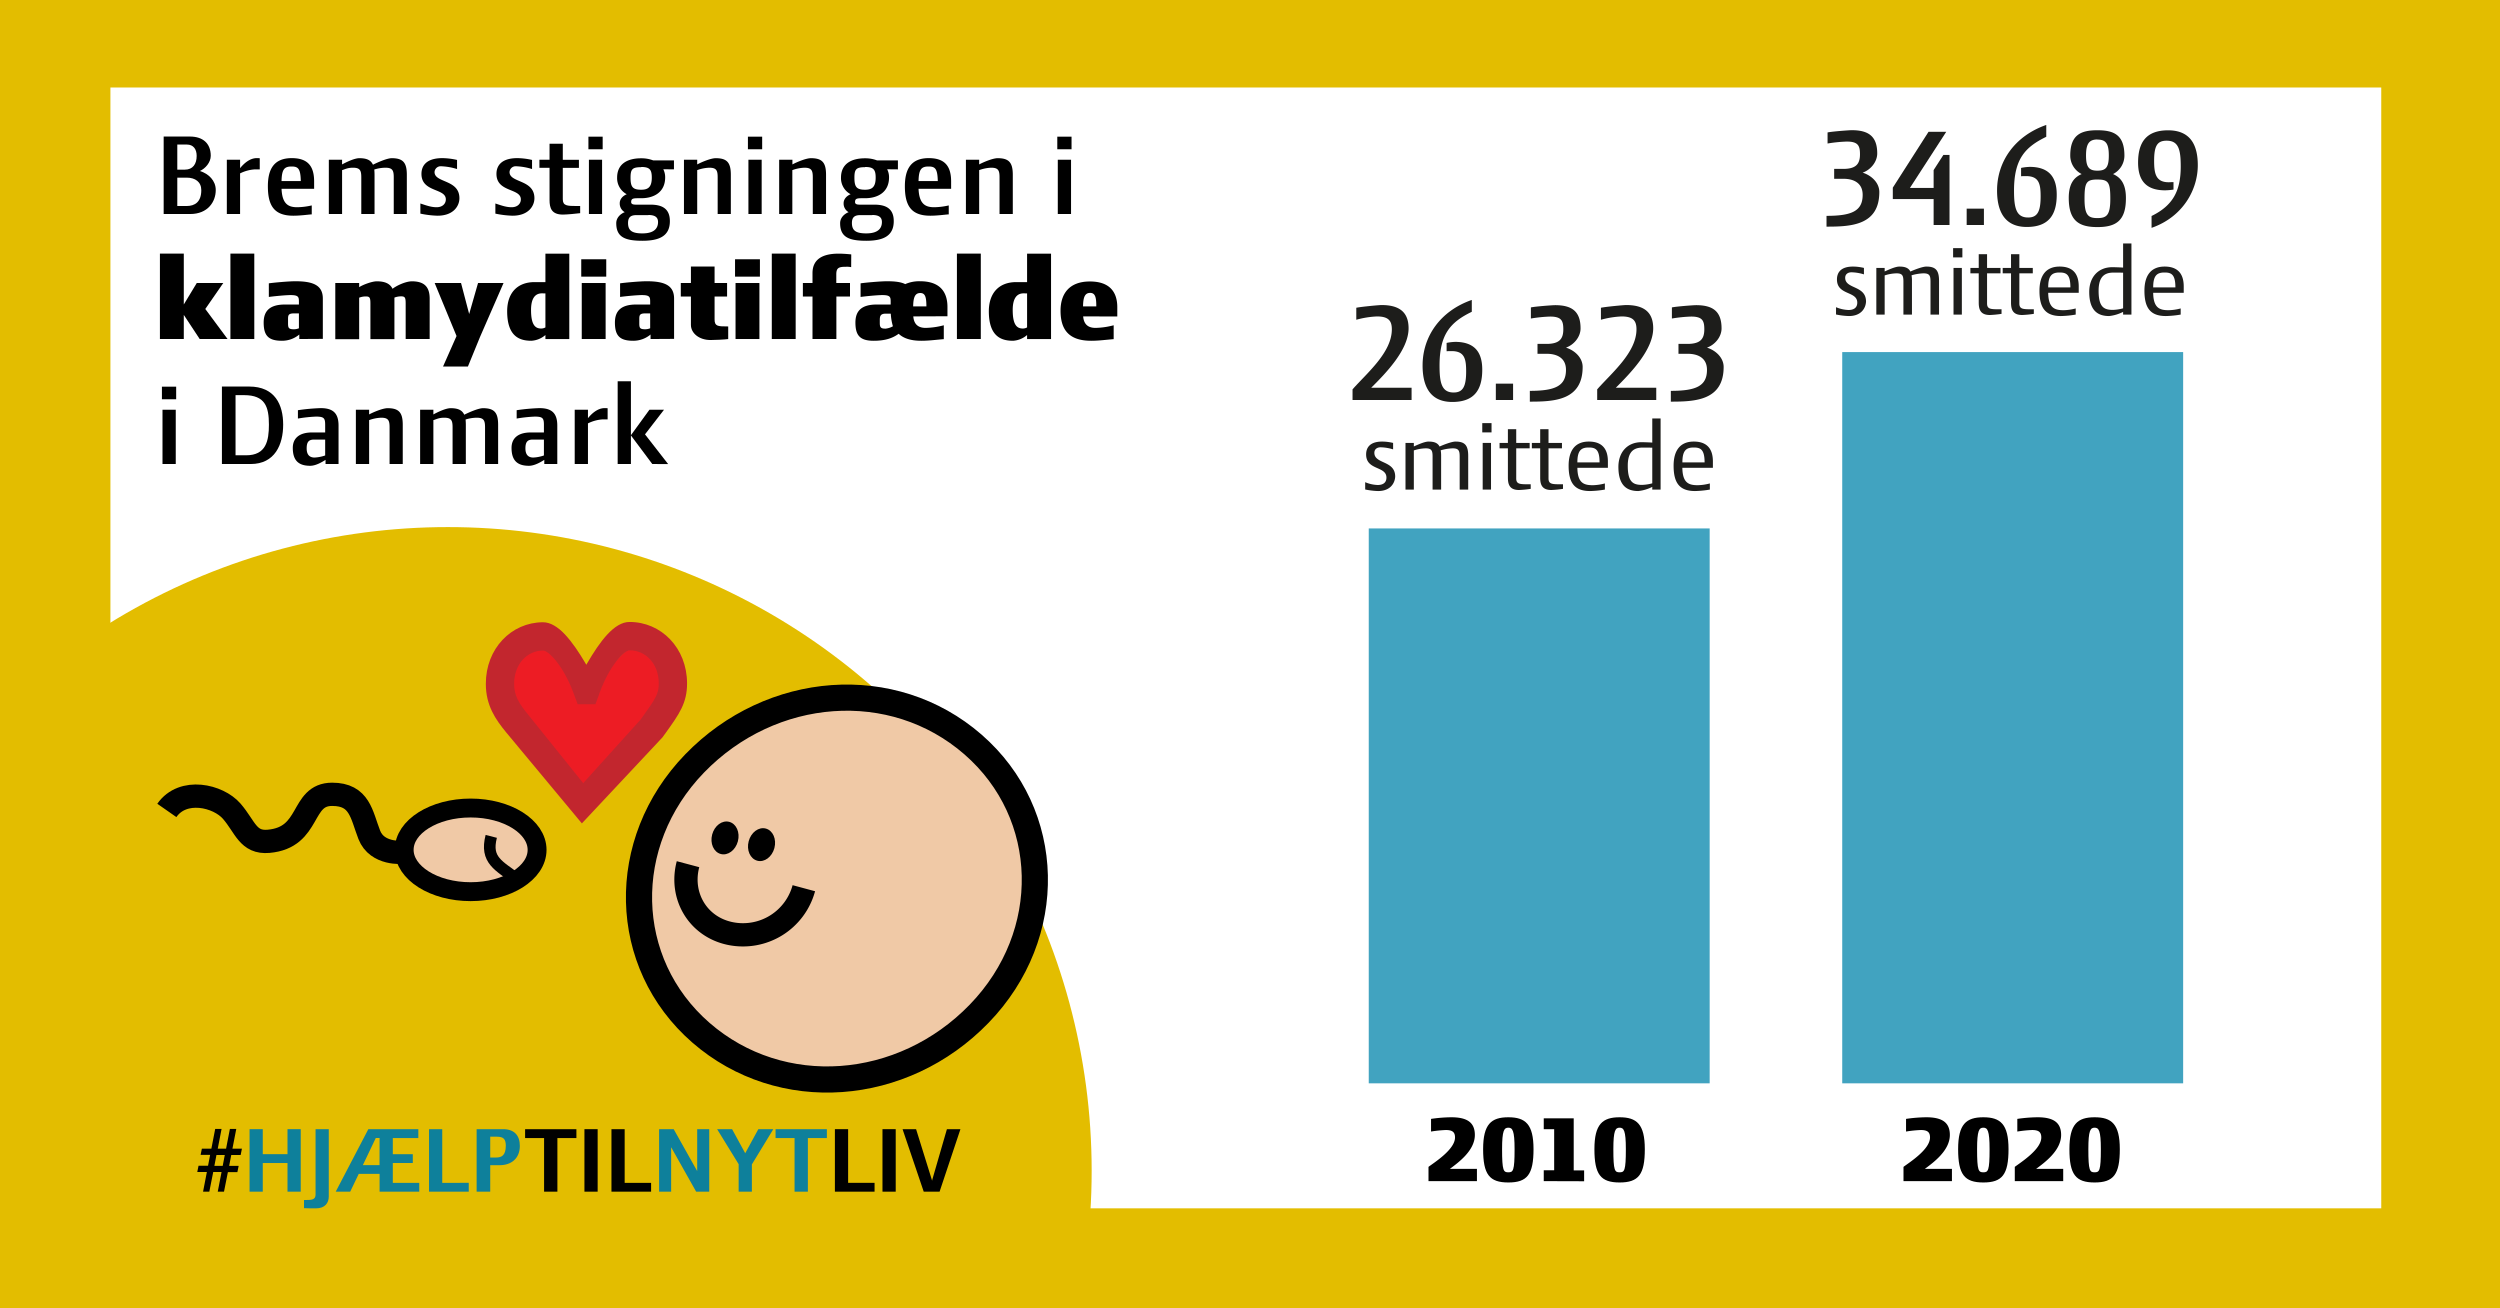 <svg id="Lag_1" data-name="Lag 1" xmlns="http://www.w3.org/2000/svg" xmlns:xlink="http://www.w3.org/1999/xlink" viewBox="0 0 1200 628"><rect x="0" y="0" width="1200" height="628" fill="#333333" stroke="none"/><defs><style>.cls-1,.cls-10,.cls-11,.cls-8,.cls-9{fill:none;}.cls-2{fill:#e3bd00;}.cls-3{fill:#fff;}.cls-4{clip-path:url(#clip-path);}.cls-5{fill:#ed1c24;}.cls-6{fill:#c2262e;}.cls-7{fill:#f0c9a6;}.cls-10,.cls-11,.cls-8,.cls-9{stroke:#000;stroke-miterlimit:10;}.cls-8{stroke-width:12.56px;}.cls-9{stroke-width:11.17px;}.cls-10{stroke-width:9.07px;}.cls-11{stroke-width:5.58px;}.cls-12{fill:#0e809b;}.cls-13{fill:#41a3c0;}.cls-14{fill:#1d1d1b;}</style><clipPath id="clip-path"><rect class="cls-1" x="106.24" y="290.76" width="390.23" height="269.44" transform="translate(-136.06 141.72) rotate(-21.72)"/></clipPath></defs><title>klamydia SVG§</title><polygon class="cls-2" points="1201 629 -1 629 -1 -2 1201 -1 1201 629"/><rect class="cls-3" x="53" y="42" width="1090" height="538"/><circle class="cls-2" cx="215" cy="562" r="309"/><g class="cls-4"><path class="cls-5" d="M282.83,333s-9.15-39-22.11-31.42-21.64,8.11-22.94,24c-.64,7.85,20.86,40,20.86,40l19.69,22.58,37.22-32.74L328.49,333s-8.73-24.16-17.41-26.1S282.83,333,282.83,333"/><path class="cls-6" d="M302.11,298.55c-7.25,0-14.1,9.21-20.37,20l-.3.53-.31-.53c-6.36-10.77-13.27-19.9-20.52-19.87-15.18.05-27.47,12.66-27.41,29.62,0,10.45,4.81,17.19,9.72,23.19l36.38,43.74L318,353.92l1.6-2.21c6.38-8.89,10.23-14.26,10.19-23.74-.06-17-12.45-29.47-27.63-29.42m6.45,45.28-1.16,1.61-27.51,30.47-26.23-32.62-.19-.24c-4.55-5.55-6.72-9.17-6.74-14.78,0-9.49,6.21-16,13.93-16,2.59,0,9.69,7.27,14.47,20.11l2.1,5.66,8.54,0,2.06-5.67c4.69-12.88,11.74-20.21,14.33-20.22,7.72,0,14,6.44,14,15.94,0,4.9-1.57,7.33-7.65,15.81"/><path class="cls-7" d="M470,486.58c-36.78,38-95.13,42.54-133.56,9.11s-39.77-91.3-3-129.25,95.13-42.55,133.56-9.12,39.77,91.3,3,129.26"/><path class="cls-8" d="M470,486.58c-36.78,38-95.13,42.54-133.56,9.11s-39.77-91.3-3-129.25,95.13-42.55,133.56-9.12S506.79,448.62,470,486.58Z"/><path class="cls-9" d="M385.84,426.34a30.25,30.25,0,0,1-35.14,21.79C335,445,326.2,430,330.25,414.81"/><path class="cls-7" d="M257.8,407.93C257.8,419,243.52,428,225.9,428S194,419,194,407.91s14.28-20.06,31.9-20.06,31.9,9,31.9,20.08"/><path class="cls-10" d="M257.8,407.93C257.8,419,243.52,428,225.9,428S194,419,194,407.91s14.28-20.06,31.9-20.06S257.8,396.85,257.8,407.93Z"/><path class="cls-9" d="M193.25,409.09s-12.25,1.28-16-8.38-4.51-19.46-17.83-19.44c-15.42,0-9.84,20.74-30.5,22.56-9.95.87-11.17-6.91-17.67-14.43S87.8,377.94,80.08,389"/><path class="cls-11" d="M248.37,422.22c-8.92-6.79-15.53-9.21-12.57-20.76"/><path d="M354.18,403.84c-1.13,4.26-4.81,7-8.22,6.08s-5.25-5.1-4.12-9.36,4.81-7,8.22-6.07,5.25,5.09,4.12,9.35"/><path d="M371.71,407.07c-1.13,4.26-4.81,7-8.22,6.07s-5.25-5.09-4.12-9.35,4.81-7,8.22-6.08,5.25,5.1,4.12,9.36"/></g><path d="M91.28,102.73H78.56V65.54h12.6c6.06,0,10,3.14,10,9.25,0,3.15-2.58,6.12-5.22,7.28,4.26,1.34,7.62,4.65,7.62,9.14C103.58,96.79,99.8,102.73,91.28,102.73ZM89.66,69.38H85.1V81.43h3.66c3.78,0,5.64-2.68,5.64-6.58C94.4,71.59,92.84,69.38,89.66,69.38Zm0,15.89H85.1V98.89h4.44c4.08,0,7.08-2,7.08-7.63C96.62,87.31,93.68,85.27,89.66,85.27Z"/><path d="M122.24,81.31a18.34,18.34,0,0,0-7,1.92v19.5h-6.36V76.66h6.36v4.07c1.62-2,4.5-4.83,8-4.83a11.09,11.09,0,0,1,1.44.06v5.35Z"/><path d="M135.14,90.62c.3,7.4,3.36,8.85,7.5,8.85a32.66,32.66,0,0,0,7-.87v4.3c-1.44.06-5.22.64-8.88.64-9.3,0-12.18-5-12.18-14.14,0-8.32,3-13.5,11.46-13.5,7.74,0,10.74,3.9,10.74,11.23v3.49Zm4.8-10.7c-3.48,0-4.68,1.39-4.8,7h9.24C144.26,80.85,143.06,79.92,139.94,79.92Z"/><path d="M189,102.73V85.21c0-3.26-.48-4.71-4-4.71a18.33,18.33,0,0,0-5.34.87c.06.76.12,1.63.12,2.56v18.8h-6.36V85.21c0-3.26-.48-4.71-4-4.71-2.7,0-3.9.81-5.22,1.16v21.07h-6.36V76.66h6.36v2.27c1.92-1.05,5.88-3,8.28-3,3.54,0,5.52.93,6.54,3.14,2.16-1.1,6.78-3.14,9-3.14,5.52,0,7.26,2.21,7.26,8v18.8Z"/><path d="M210,103.54a46.13,46.13,0,0,1-8.22-1V97.67c3,1,5.22,1.8,7.8,1.8S214,98,214,95.69c0-5.47-11.7-3.26-11.7-12.22,0-3.9,2.34-7.57,10.08-7.57a33.73,33.73,0,0,1,7,.87v4.37a29.53,29.53,0,0,0-7.8-1.34,2.94,2.94,0,0,0-3,2.79c0,5.3,11.94,3.44,11.94,12.57C220.52,98.77,217.76,103.54,210,103.54Z"/><path d="M246,103.54a46.13,46.13,0,0,1-8.22-1V97.67c3,1,5.22,1.8,7.8,1.8S250,98,250,95.69c0-5.47-11.7-3.26-11.7-12.22,0-3.9,2.34-7.57,10.08-7.57a33.73,33.73,0,0,1,7,.87v4.37a29.53,29.53,0,0,0-7.8-1.34,2.94,2.94,0,0,0-3,2.79c0,5.3,11.94,3.44,11.94,12.57C256.52,98.77,253.76,103.54,246,103.54Z"/><path d="M270.2,103c-5.52,0-6.42-3.2-6.42-7V80.56h-4.86v-3.9h4.86V69h6.36v7.69h7.74v3.9h-7.74V95.63c0,3.14,2,3.26,6.78,3.26h1.56v3.43C276.86,102.55,271.94,103,270.2,103Z"/><path d="M282.44,71.65V65.6h6.84v6.05Zm.24,31.08V76.66H289v26.07Z"/><path d="M318.38,81.25a8.36,8.36,0,0,1,.9,3.9c0,6.93-5.16,10-11.52,10h-1.5c-2.52,0-3.3.23-3.3,1.86,0,.87.72,1.22,2.22,1.22h7c5.34,0,9.36,1.69,9.36,7.92,0,7.21-5.16,9.42-13.2,9.42-8.34,0-12.54-1.74-12.54-8.44,0-2.61,2-4.48,4.08-5.29a4.75,4.75,0,0,1-2.4-4.37c0-1.63,1.14-3.31,3.36-4.24a8.71,8.71,0,0,1-4.62-8c0-6.51,4.86-9.25,11.52-9.25a15.75,15.75,0,0,1,5.76,1h10v4.3Zm-7.14,22H305.6c-2.64,0-4.14.81-4.14,3.78,0,3.66,1.92,5,6.9,5,5.22,0,7.5-2.09,7.5-5.47C315.86,104.36,314.48,103.2,311.24,103.2Zm-3.48-23c-4.26,0-5.1,1-5.1,5,0,4.37.9,5.82,5.1,5.82,3.24,0,5.1-1.16,5.1-5.82C312.86,81.31,311.72,80.15,307.76,80.15Z"/><path d="M344.48,102.73V85.21c0-3.26-.48-4.71-4-4.71a18.77,18.77,0,0,0-5.82,1.16v21.07h-6.36V76.66h6.36v2.27c1.92-1.05,6.48-3,8.88-3,5.52,0,7.26,2.21,7.26,8v18.8Z"/><path d="M359,71.65V65.6h6.84v6.05Zm.24,31.08V76.66h6.36v26.07Z"/><path d="M390.14,102.73V85.21c0-3.26-.48-4.71-4-4.71a18.77,18.77,0,0,0-5.82,1.16v21.07H374V76.66h6.36v2.27c1.92-1.05,6.48-3,8.88-3,5.52,0,7.26,2.21,7.26,8v18.8Z"/><path d="M425.84,81.25a8.36,8.36,0,0,1,.9,3.9c0,6.93-5.16,10-11.52,10h-1.5c-2.52,0-3.3.23-3.3,1.86,0,.87.72,1.22,2.22,1.22h7c5.34,0,9.36,1.69,9.36,7.92,0,7.21-5.16,9.42-13.2,9.42-8.34,0-12.54-1.74-12.54-8.44,0-2.61,2-4.48,4.08-5.29a4.75,4.75,0,0,1-2.4-4.37c0-1.63,1.14-3.31,3.36-4.24a8.71,8.71,0,0,1-4.62-8c0-6.51,4.86-9.25,11.52-9.25A15.75,15.75,0,0,1,421,77h10v4.3Zm-7.14,22h-5.64c-2.64,0-4.14.81-4.14,3.78,0,3.66,1.92,5,6.9,5,5.22,0,7.5-2.09,7.5-5.47C423.32,104.36,421.94,103.2,418.7,103.2Zm-3.48-23c-4.26,0-5.1,1-5.1,5,0,4.37.9,5.82,5.1,5.82,3.24,0,5.1-1.16,5.1-5.82C420.32,81.31,419.18,80.15,415.22,80.15Z"/><path d="M440.9,90.62c.3,7.4,3.36,8.85,7.5,8.85a32.66,32.66,0,0,0,7-.87v4.3c-1.44.06-5.22.64-8.88.64-9.3,0-12.18-5-12.18-14.14,0-8.32,3-13.5,11.46-13.5,7.74,0,10.74,3.9,10.74,11.23v3.49Zm4.8-10.7c-3.48,0-4.68,1.39-4.8,7h9.24C450,80.85,448.82,79.92,445.7,79.92Z"/><path d="M479.78,102.73V85.21c0-3.26-.48-4.71-4-4.71A18.77,18.77,0,0,0,470,81.66v21.07h-6.36V76.66H470v2.27c1.92-1.05,6.48-3,8.88-3,5.52,0,7.26,2.21,7.26,8v18.8Z"/><path d="M507.5,71.65V65.6h6.84v6.05Zm.24,31.08V76.66h6.36v26.07Z"/><path d="M88.22,151.15v11.58H76.76v-41H88.22v24.42l6.24-10.32h12.72l-8.64,12.48,10.68,14.4H95.84Z"/><path d="M110.6,162.73v-41h11.46v41Z"/><path d="M143.66,162.73v-2.16a12.89,12.89,0,0,1-8.34,3c-6.6,0-8.76-2.58-8.76-8.76,0-5.94,3.36-8.64,10.26-8.64h6.66V145c0-2.34-.06-3.36-4-3.36-2.64,0-8.94.66-10.44.9V136c2-.3,9.36-1,12.72-1,8.7,0,13.2,2,13.2,8.34v19.32Zm-.18-12.3h-2.34c-2.76,0-2.88.9-2.88,2.82v1.92c0,2.28.3,2.88,2.88,2.88a6.27,6.27,0,0,0,2.34-.48Z"/><path d="M206.24,143.35v19.38H194.72v-17c0-2.82-.3-3.48-2.16-3.48a8.8,8.8,0,0,0-3.24.6v19.92H177.8v-17c0-2.82-.3-3.48-2.16-3.48a8.8,8.8,0,0,0-3.24.6v19.92H160.94V135.85H172.4v2c1.56-1.08,6.06-2.82,8.46-2.82,3.72,0,6.3,1,7.56,3.6,1.5-1.26,6.06-3.6,9.36-3.6C203.3,135.07,206.24,137.35,206.24,143.35Z"/><path d="M224.6,175.93H212.66l6.48-14.64-10.5-25.44H221.3l3.9,14.88,4.26-14.88H241.7l-11.28,25.86Z"/><path d="M261.8,160.81a11.36,11.36,0,0,1-6.72,2.76c-5.4,0-11.64-1.8-11.64-14.16,0-8.58,4.68-14,13.2-14h5.16V121.75h11.46v41H261.8Zm-1.68-20c-3.42,0-5.22,2.64-5.22,8,0,7.08,2,8.88,4.8,8.88a4,4,0,0,0,2.1-.54V140.83Z"/><path d="M279,132.79v-8.34H291v8.34Zm.24,29.94V135.85h11.46v26.88Z"/><path d="M312.26,162.73v-2.16a12.89,12.89,0,0,1-8.34,3c-6.6,0-8.76-2.58-8.76-8.76,0-5.94,3.36-8.64,10.26-8.64h6.66V145c0-2.34-.06-3.36-4-3.36-2.64,0-8.94.66-10.44.9V136c2-.3,9.36-1,12.72-1,8.7,0,13.2,2,13.2,8.34v19.32Zm-.18-12.3h-2.34c-2.76,0-2.88.9-2.88,2.82v1.92c0,2.28.3,2.88,2.88,2.88a6.27,6.27,0,0,0,2.34-.48Z"/><path d="M341.06,163.21c-5.52,0-9.42-3.3-9.42-7.26V142.33h-4.86v-6.48h4.86v-7.92H343v7.92H349v6.48H343v11c0,3.24,1.44,3.36,6.18,3.36h.36v6.06C348,163,342.8,163.21,341.06,163.21Z"/><path d="M352.82,132.79v-8.34h11.94v8.34Zm.24,29.94V135.85h11.46v26.88Z"/><path d="M370.46,162.73v-41h11.46v41Z"/><path d="M408.56,128.23a10.54,10.54,0,0,0-2.46-.18c-3.48,0-4.68.48-4.68,3.66v4.14H408v6.48h-6.54v20.4H390v-20.4h-4.62v-6.48H390v-4.74c0-6.72,4.86-9.36,12.54-9.36,2.58,0,5.4.3,6.06.36Z"/><path d="M438.38,151.87c.24,3,1.62,5.52,5.94,5.52a36.75,36.75,0,0,0,8.7-1.26v6.66c-3.78.3-7.08.78-10.8.78-5.1,0-8.58-1.2-10.86-3.36-2.88,2.1-6.42,3.36-12,3.36-6.6,0-8.76-2.58-8.76-8.76,0-5.94,3.36-8.64,10.26-8.64h6.66V145c0-2.34-.06-3.36-4-3.36-2.64,0-8.94.66-10.44.9V136c2-.3,9.36-1,12.72-1,3.84,0,6.72.36,8.7,1.38a16.64,16.64,0,0,1,7.14-1.38c9.42,0,13.14,5,13.14,12.36v4.44Zm-10.8-1.2-.06-.12h-2.34c-2.76,0-2.88,1.38-2.88,3.3v1.2c0,2.16.54,2.7,2.76,2.7a9,9,0,0,0,3.54-1.14A26.12,26.12,0,0,1,427.58,150.67Zm17.1-3.6c-.06-4-.36-6.42-2.94-6.42s-3.36,2.16-3.42,6.42Z"/><path d="M459.32,162.73v-41h11.46v41Z"/><path d="M493,160.81a11.36,11.36,0,0,1-6.72,2.76c-5.4,0-11.64-1.8-11.64-14.16,0-8.58,4.68-14,13.2-14H493V121.75H504.5v41H493Zm-1.68-20c-3.42,0-5.22,2.64-5.22,8,0,7.08,2,8.88,4.8,8.88a4,4,0,0,0,2.1-.54V140.83Z"/><path d="M519.92,151.87c.24,3,1.62,5.52,5.94,5.52a36.75,36.75,0,0,0,8.7-1.26v6.66c-3.78.3-7.08.78-10.8.78-11.28,0-14.7-5.94-14.7-14.46,0-7.92,4-14,14.1-14,9.42,0,13.14,5,13.14,12.36v4.44Zm6.3-4.8c0-4-.36-6.48-2.94-6.48s-3.36,2.16-3.42,6.48Z"/><path d="M77.72,191.65V185.6h6.84v6.05ZM78,222.73V196.66h6.36v26.07Z"/><path d="M120.32,222.73h-13.8V185.54H119.6c12.42,0,16.32,8.79,16.32,18.28S132,222.73,120.32,222.73Zm-3.12-33.06h-4.14v28.87h5.1c9.54,0,10.92-6.93,10.92-14.72C129.08,195.2,127.22,189.67,117.2,189.67Z"/><path d="M156.26,222.73v-2c-1.5.93-4.56,2.85-7.38,2.85-5.7,0-8.34-2.67-8.34-8.61,0-4.36,2.82-7.39,9.24-7.39h6.3v-3.61c0-3.31-.6-4-4.44-4a68.6,68.6,0,0,0-8.64.93v-4a95.48,95.48,0,0,1,10.92-1c6,0,8.58,2.5,8.58,8.38v18.45ZM156.08,211h-5.4c-2.76,0-3.48,1.52-3.48,4.25s1.14,4.37,3.78,4.37a17.74,17.74,0,0,0,5.1-1Z"/><path d="M187,222.73V205.21c0-3.26-.48-4.71-4-4.71a18.77,18.77,0,0,0-5.82,1.16v21.07h-6.36V196.66h6.36v2.27c1.92-1.05,6.48-3,8.88-3,5.52,0,7.26,2.21,7.26,8v18.8Z"/><path d="M232.82,222.73V205.21c0-3.26-.48-4.71-4-4.71a18.33,18.33,0,0,0-5.34.87c.06.76.12,1.63.12,2.56v18.8h-6.36V205.21c0-3.26-.48-4.71-4-4.71-2.7,0-3.9.81-5.22,1.16v21.07h-6.36V196.66h6.36v2.27c1.92-1.05,5.88-3,8.28-3,3.54,0,5.52.93,6.54,3.14,2.16-1.1,6.78-3.14,9-3.14,5.52,0,7.26,2.21,7.26,8v18.8Z"/><path d="M261.26,222.73v-2c-1.5.93-4.56,2.85-7.38,2.85-5.7,0-8.34-2.67-8.34-8.61,0-4.36,2.82-7.39,9.24-7.39h6.3v-3.61c0-3.31-.6-4-4.44-4a68.6,68.6,0,0,0-8.64.93v-4a95.48,95.48,0,0,1,10.92-1c6,0,8.58,2.5,8.58,8.38v18.45ZM261.08,211h-5.4c-2.76,0-3.48,1.52-3.48,4.25s1.14,4.37,3.78,4.37a17.74,17.74,0,0,0,5.1-1Z"/><path d="M289.22,201.31a18.34,18.34,0,0,0-7,1.92v19.5h-6.36V196.66h6.36v4.07c1.62-2,4.5-4.83,8-4.83a11.09,11.09,0,0,1,1.44.06v5.35Z"/><path d="M313.1,222.73,302.84,209v13.73h-6.36V183h6.36v25.9l8.88-12.22h7l-9.12,11.81,11.1,14.26Z"/><path d="M115.51,554.4H111l-1,5.21h4.56l-.62,3h-4.55L107.52,572h-3l1.83-9.44h-4L100.47,572h-3l1.83-9.44H94.69l.61-3h4.56l1-5.21H96.29l.61-3h4.56l1.83-9.45h3.06l-1.83,9.45h4l1.83-9.45h3.06l-1.84,9.45h4.56Zm-11.61,0-1,5.21h4l1-5.21Z"/><path class="cls-12" d="M138,572V558.25H126.13V572h-6.34V542h6.34v12H138V542h6.35v30Z"/><path class="cls-12" d="M157.81,574.32c0,3.11-1.83,5.69-6.15,5.69-1.37,0-4.52,0-5.74-.09V576h.89c2.82,0,4.66-.1,4.66-2.64V542h6.34Z"/><path class="cls-12" d="M182.2,572v-8.55h-10L168.1,572h-6.95l15.65-30h24v4.28H188.55V554h9.59v4.23h-9.59v9.54h12.69V572Zm0-25.75h-1.83l-6.2,13h8Z"/><path class="cls-12" d="M205.94,572V542h6.34v25.76H225V572Z"/><path class="cls-12" d="M239.92,559.29h-4.61V572h-6.53V542h12.74c5.31,0,8,3,8,8C249.55,556.23,245.18,559.29,239.92,559.29Zm-1.5-13.68h-3.11v10h2.82c2.49,0,4.66-.85,4.66-5.69C242.74,546.88,241.85,545.61,238.42,545.61Z"/><path d="M267.55,546.27V572h-6.39V546.27h-9.11V542h24.62v4.28Z"/><path d="M280.53,572V542h6.34v30Z"/><path d="M293.5,572V542h6.34v25.76h12.69V572Z"/><path class="cls-12" d="M334.15,572l-12-21.34V572h-5.78V542h7l11.28,20.12V542h5.78v30Z"/><path class="cls-12" d="M360.9,558.91V572h-6.35v-13.2L344.21,542h7.19l6.3,11.56L364,542h7.19Z"/><path class="cls-12" d="M387.78,546.27V572h-6.39V546.27h-9.12V542H396.9v4.28Z"/><path d="M400.75,572V542h6.35v25.76h12.69V572Z"/><path d="M423.59,572V542h6.35v30Z"/><path d="M451,572h-7.61l-10.16-30h6.49l7.47,24a7,7,0,0,1,.19.7h.05a4.12,4.12,0,0,1,.14-.7l6.95-24h6.49Z"/><path d="M685.68,560.09c2.92-2.19,12.73-8.36,12.73-14.09,0-2.52-1.17-3.59-4.42-3.59a58.55,58.55,0,0,0-7.09.73v-6.07a70.75,70.75,0,0,1,9.71-.78c7.53,0,11.32,2.43,11.32,8.5,0,7.48-7.87,13.21-12,16.27h13v5.88H685.68Z"/><path d="M724,536.29c8.21,0,12.09,3.3,12.09,15.3,0,12.19-3,16-12.09,16s-12.1-3.84-12.1-16C711.9,539.59,715.79,536.29,724,536.29Zm0,26.42c2.28,0,3-.63,3-11.12,0-9-1-10.3-3-10.3s-3,1.26-3,10.3C721,562.08,721.71,562.71,724,562.71Z"/><path d="M741,566.94v-5.2h5V542h-5v-5.2h14.38v25h5v5.2Z"/><path d="M777.41,536.29c8.21,0,12.1,3.3,12.1,15.3,0,12.19-3,16-12.1,16s-12.09-3.84-12.09-16C765.32,539.59,769.21,536.29,777.41,536.29Zm0,26.42c2.29,0,3-.63,3-11.12,0-9-1-10.3-3-10.3s-3,1.26-3,10.3C774.4,562.08,775.13,562.71,777.41,562.71Z"/><path d="M913.68,560.09c2.92-2.19,12.73-8.36,12.73-14.09,0-2.52-1.17-3.59-4.42-3.59a58.55,58.55,0,0,0-7.09.73v-6.07a70.75,70.75,0,0,1,9.71-.78c7.53,0,11.32,2.43,11.32,8.5,0,7.48-7.87,13.21-12,16.27h13v5.88H913.68Z"/><path d="M952,536.29c8.21,0,12.09,3.3,12.09,15.3,0,12.19-3,16-12.09,16s-12.1-3.84-12.1-16C939.9,539.59,943.79,536.29,952,536.29Zm0,26.42c2.28,0,3-.63,3-11.12,0-9-1-10.3-3-10.3s-3,1.26-3,10.3C949,562.08,949.71,562.71,952,562.71Z"/><path d="M967.1,560.09c2.91-2.19,12.72-8.36,12.72-14.09,0-2.52-1.16-3.59-4.42-3.59a59,59,0,0,0-7.09.73v-6.07a71,71,0,0,1,9.72-.78c7.52,0,11.31,2.43,11.31,8.5,0,7.48-7.87,13.21-12,16.27h13v5.88H967.1Z"/><path d="M1005.41,536.29c8.21,0,12.1,3.3,12.1,15.3,0,12.19-3,16-12.1,16s-12.09-3.84-12.09-16C993.32,539.59,997.21,536.29,1005.41,536.29Zm0,26.42c2.29,0,3-.63,3-11.12,0-9-1-10.3-3-10.3s-3,1.26-3,10.3C1002.4,562.08,1003.13,562.71,1005.41,562.71Z"/><rect class="cls-13" x="657" y="253.65" width="163.64" height="266.35"/><rect class="cls-13" x="884.27" y="169" width="163.64" height="351"/><path class="cls-14" d="M649.22,192v-5.11c6.84-7.78,18.86-17.64,18.86-28.81,0-4-1.51-6.19-7.12-6.19a44.55,44.55,0,0,0-9.94,1.59v-5.76c2.45-.51,11-1.3,12.1-1.3,7.92,0,13,2.88,13,11.16,0,10.37-10.95,21.6-17.93,28.52h19.37V192Z"/><path class="cls-14" d="M697.1,192.94c-11.38,0-14.26-8.57-14.26-17.5,0-14,8.57-26.21,23.62-31.47v5.69c-10.3,5-15.48,10.8-15.48,25.85,0,8.21,1,12.89,6.77,12.89,4.46,0,6-2.88,6-10.08,0-6-.72-9.79-7-9.79-.72,0-1.44,0-2.38.07v-4a23.49,23.49,0,0,1,4.11-.5c9.86,0,13,5.55,13,13.32C711.5,187.25,707.54,192.94,697.1,192.94Z"/><path class="cls-14" d="M718,192v-7.85h8.28V192Z"/><path class="cls-14" d="M734.32,192.79v-5.18c12.1,0,17.35-2.31,17.35-10.08,0-5.91-4.61-7.71-9.21-7.71H738v-4.75h4.32c6.19,0,8.07-2.38,8.07-7,0-4.1-.87-6.12-6.34-6.12a68.89,68.89,0,0,0-9.22.94v-5.33c2.45-.5,10.44-1.08,11.6-1.08,8.06,0,12.24,2.95,12.24,11.16,0,4.11-3.24,7.92-7,9.22,4.47,1.44,8,5,8,9.29C759.67,192.29,745.84,192.79,734.32,192.79Z"/><path class="cls-14" d="M766.65,192v-5.11c6.84-7.78,18.86-17.64,18.86-28.81,0-4-1.51-6.19-7.13-6.19a44.55,44.55,0,0,0-9.93,1.59v-5.76c2.44-.51,11-1.3,12.09-1.3,7.92,0,13,2.88,13,11.16,0,10.37-11,21.6-17.93,28.52H795V192Z"/><path class="cls-14" d="M802,192.79v-5.18c12.09,0,17.35-2.31,17.35-10.08,0-5.91-4.61-7.71-9.22-7.71h-4.46v-4.75H810c6.19,0,8.07-2.38,8.07-7,0-4.1-.87-6.12-6.34-6.12a68.71,68.71,0,0,0-9.22.94v-5.33c2.45-.5,10.44-1.08,11.59-1.08,8.07,0,12.25,2.95,12.25,11.16,0,4.11-3.24,7.92-7,9.22,4.47,1.44,8,5,8,9.29C827.34,192.29,813.52,192.79,802,192.79Z"/><path class="cls-14" d="M661.49,235.7a34,34,0,0,1-6.2-.75v-3.5a16.83,16.83,0,0,0,6,1.35c2.4,0,4.2-1,4.2-3.55,0-5.65-9.75-3.4-9.75-11.1,0-3.15,1.65-6.2,7.75-6.2a23.33,23.33,0,0,1,5.2.65v3.1a21.89,21.89,0,0,0-6-1c-1.5,0-3,.75-3,2.65,0,5.5,10,3.55,10,11.4C669.59,231.7,667.54,235.7,661.49,235.7Z"/><path class="cls-14" d="M700.64,235V219.2c0-2.8-.4-4-3.35-4a22.84,22.84,0,0,0-5.75.95,15.08,15.08,0,0,1,.2,2.75V235h-4.1V219.2c0-2.8-.4-4-3.3-4a19.9,19.9,0,0,0-5.7,1V235h-4V212.6h4v1.7c1.6-.7,5.05-2.35,7.05-2.35,2.8,0,4.45.7,5.3,2.4,1.8-.85,5.85-2.4,7.65-2.4,4.6,0,6.1,1.9,6.1,6.9V235Z"/><path class="cls-14" d="M711.49,207.55V203.1h4.45v4.45Zm.2,27.45V212.6h4V235Z"/><path class="cls-14" d="M729.14,235.2c-4.6,0-5.35-2.75-5.35-6v-14h-4v-2.6h4V206h4v6.6h6.45v2.6h-6.45v14.45c0,2.7,1.65,2.8,5.65,2.8h1.3v2.2A50.58,50.58,0,0,1,729.14,235.2Z"/><path class="cls-14" d="M744.64,235.2c-4.6,0-5.35-2.75-5.35-6v-14h-4v-2.6h4V206h4v6.6h6.45v2.6h-6.45v14.45c0,2.7,1.65,2.8,5.65,2.8h1.3v2.2A50.58,50.58,0,0,1,744.64,235.2Z"/><path class="cls-14" d="M757.14,224.55c.1,7.35,3.15,8.35,7.4,8.35a24.31,24.31,0,0,0,5.8-.85V235a47.55,47.55,0,0,1-7.1.7c-7.55,0-10.3-4-10.3-12.15,0-7.4,3.2-11.6,9.7-11.6,6,0,9.15,3.15,9.15,9.55v3.05Zm5.45-9.75c-3.6,0-5.45,1.4-5.45,7.15h10.65C767.79,215.7,765.84,214.8,762.59,214.8Z"/><path class="cls-14" d="M793.09,235v-1.3a19.27,19.27,0,0,1-6.71,2c-5,0-9.55-2.15-9.55-11.6,0-6.9,4.15-11.85,11.11-11.85,1,0,4.15.1,5.15.2v-11.6h4V235Zm0-20.1c-.7-.05-3.6-.05-4.76-.05-5.35,0-7,3.45-7,8.75,0,7.8,2.55,9.15,6.86,9.15a21.55,21.55,0,0,0,4.9-.75Z"/><path class="cls-14" d="M807.53,224.55c.1,7.35,3.15,8.35,7.4,8.35a24.31,24.31,0,0,0,5.8-.85V235a47.55,47.55,0,0,1-7.1.7c-7.55,0-10.3-4-10.3-12.15,0-7.4,3.2-11.6,9.7-11.6,6,0,9.16,3.15,9.16,9.55v3.05ZM813,214.8c-3.6,0-5.45,1.4-5.45,7.15h10.66C818.19,215.7,816.23,214.8,813,214.8Z"/><path class="cls-14" d="M876.73,108.79v-5.18c12.1,0,17.35-2.31,17.35-10.08,0-5.91-4.6-7.71-9.21-7.71H880.4V81.07h4.32c6.2,0,8.07-2.38,8.07-7,0-4.1-.87-6.12-6.34-6.12a68.89,68.89,0,0,0-9.22.94V63.57c2.45-.5,10.45-1.08,11.6-1.08,8.06,0,12.24,2.95,12.24,11.16,0,4.11-3.24,7.92-7,9.22,4.47,1.44,8,5,8,9.29C902.08,108.29,888.25,108.79,876.73,108.79Z"/><path class="cls-14" d="M928.14,108V95.54H908.55V90.07l17.14-26.79h8.5L916.76,90.21h11.38V81.64l4.68-7.27h2.95V108Z"/><path class="cls-14" d="M944,108v-7.85h8.28V108Z"/><path class="cls-14" d="M972.85,108.94c-11.38,0-14.26-8.57-14.26-17.5,0-14,8.57-26.21,23.62-31.47v5.69c-10.3,5-15.48,10.8-15.48,25.85,0,8.21,1,12.89,6.77,12.89,4.46,0,6-2.88,6-10.08,0-6-.72-9.79-7-9.79-.72,0-1.44,0-2.38.07v-4a23.49,23.49,0,0,1,4.11-.5c9.86,0,13,5.55,13,13.32C987.25,103.25,983.29,108.94,972.85,108.94Z"/><path class="cls-14" d="M1006.76,109C997.9,109,993,106,993,95c0-7.49,3.09-10.08,6.19-11.45a9.94,9.94,0,0,1-5.47-8.86c0-10,5.11-12.17,13-12.17s13,2.16,13,12.17a9.94,9.94,0,0,1-5.47,8.86c3.1,1.37,6.19,4,6.19,11.45C1020.51,106,1015.62,109,1006.76,109Zm0-22.83c-5.33,0-6.19,1.44-6.19,9.29s1.8,9.22,6.19,9.22,6.19-1.3,6.19-9.22S1012.09,86.18,1006.76,86.18Zm0-19.22c-4,0-5.47,2.08-5.47,7.7s1.44,7.27,5.47,7.27,5.47-1.51,5.47-7.27S1010.79,67,1006.76,67Z"/><path class="cls-14" d="M1032.75,109.37v-5.69c10.23-5,14-12,14-23.76,0-8.07-1-12.39-6.77-12.39-4.53,0-6,2.52-6,9.65,0,6,.72,10.3,7,10.3.72,0,1.37-.07,2.3-.07V91a30.69,30.69,0,0,1-4,.36c-9.86,0-13-5.48-13-13.33,0-9.79,4-15.48,14.4-15.48,11.31,0,14.26,7.85,14.26,16.78C1054.93,91,1047.87,104.11,1032.75,109.37Z"/><path class="cls-14" d="M887.49,151.7a34,34,0,0,1-6.2-.75v-3.5a16.83,16.83,0,0,0,6,1.35c2.4,0,4.2-1,4.2-3.55,0-5.65-9.75-3.4-9.75-11.1,0-3.15,1.65-6.2,7.75-6.2a23.33,23.33,0,0,1,5.2.65v3.1a21.89,21.89,0,0,0-6-1c-1.5,0-3,.75-3,2.65,0,5.5,10,3.55,10,11.4C895.59,147.7,893.54,151.7,887.49,151.7Z"/><path class="cls-14" d="M926.64,151V135.2c0-2.8-.4-4-3.35-4a22.84,22.84,0,0,0-5.75.95,15.08,15.08,0,0,1,.2,2.75V151h-4.1V135.2c0-2.8-.4-4-3.3-4a19.9,19.9,0,0,0-5.7,1V151h-4V128.6h4v1.7c1.6-.7,5.05-2.35,7.05-2.35,2.8,0,4.45.7,5.3,2.4,1.8-.85,5.85-2.4,7.65-2.4,4.6,0,6.1,1.9,6.1,6.9V151Z"/><path class="cls-14" d="M937.49,123.55V119.1h4.45v4.45Zm.2,27.45V128.6h4V151Z"/><path class="cls-14" d="M955.14,151.2c-4.6,0-5.35-2.75-5.35-6v-14h-4v-2.6h4V122h4v6.6h6.45v2.6h-6.45v14.45c0,2.7,1.65,2.8,5.65,2.8h1.3v2.2A50.58,50.58,0,0,1,955.14,151.2Z"/><path class="cls-14" d="M970.64,151.2c-4.6,0-5.35-2.75-5.35-6v-14h-4v-2.6h4V122h4v6.6h6.45v2.6h-6.45v14.45c0,2.7,1.65,2.8,5.65,2.8h1.3v2.2A50.58,50.58,0,0,1,970.64,151.2Z"/><path class="cls-14" d="M983.14,140.55c.1,7.35,3.15,8.35,7.4,8.35a24.31,24.31,0,0,0,5.8-.85V151a47.55,47.55,0,0,1-7.1.7c-7.55,0-10.3-4-10.3-12.15,0-7.4,3.2-11.6,9.7-11.6,6,0,9.15,3.15,9.15,9.55v3.05Zm5.45-9.75c-3.6,0-5.45,1.4-5.45,7.15h10.65C993.79,131.7,991.84,130.8,988.59,130.8Z"/><path class="cls-14" d="M1019.09,151v-1.3a19.27,19.27,0,0,1-6.71,2c-5,0-9.55-2.15-9.55-11.6,0-6.9,4.15-11.85,11.11-11.85,1,0,4.15.1,5.15.2v-11.6h4V151Zm0-20.1c-.7-.05-3.6-.05-4.76-.05-5.35,0-7,3.45-7,8.75,0,7.8,2.55,9.15,6.86,9.15a21.55,21.55,0,0,0,4.9-.75Z"/><path class="cls-14" d="M1033.53,140.55c.1,7.35,3.15,8.35,7.4,8.35a24.31,24.31,0,0,0,5.8-.85V151a47.55,47.55,0,0,1-7.1.7c-7.55,0-10.3-4-10.3-12.15,0-7.4,3.2-11.6,9.7-11.6,6,0,9.16,3.15,9.16,9.55v3.05Zm5.45-9.75c-3.6,0-5.45,1.4-5.45,7.15h10.66C1044.19,131.7,1042.23,130.8,1039,130.8Z"/></svg>